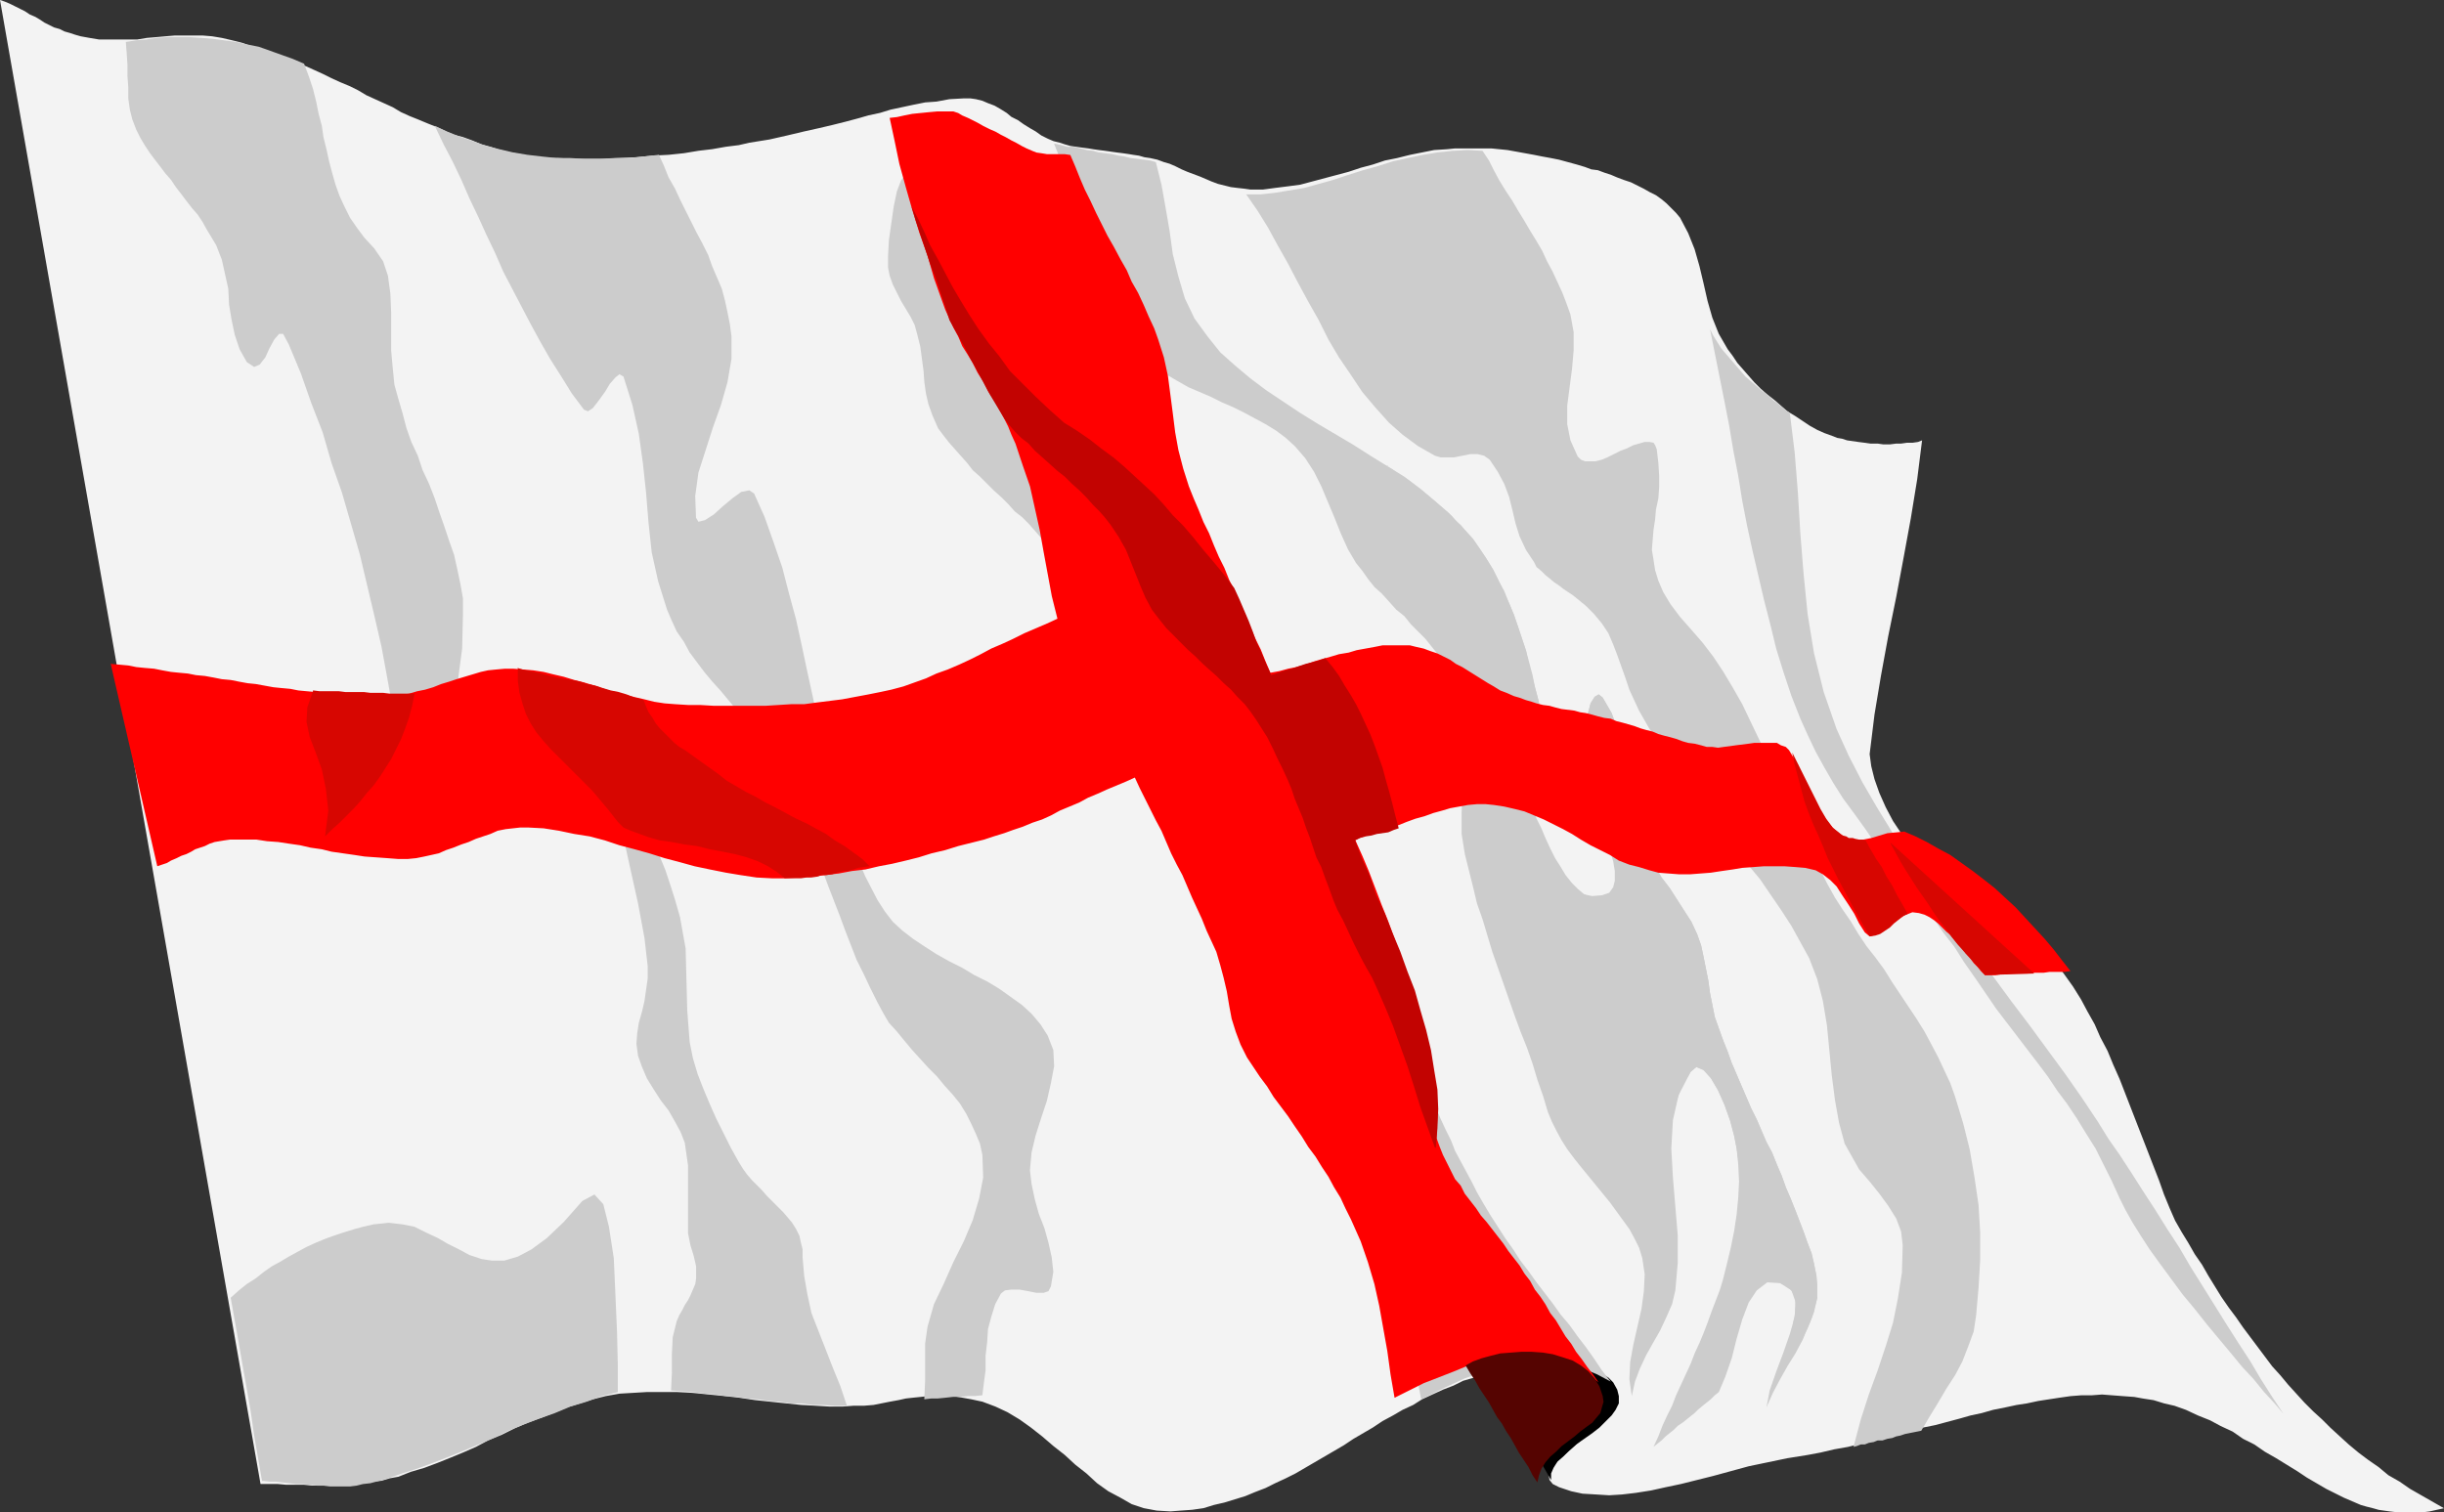 <?xml version="1.0" encoding="UTF-8" standalone="no"?>
<svg
   version="1.0"
   width="129.553mm"
   height="80.181mm"
   id="svg19"
   sodipodi:docname="England 2.wmf"
   xmlns:inkscape="http://www.inkscape.org/namespaces/inkscape"
   xmlns:sodipodi="http://sodipodi.sourceforge.net/DTD/sodipodi-0.dtd"
   xmlns="http://www.w3.org/2000/svg"
   xmlns:svg="http://www.w3.org/2000/svg">
  <rect width="100%" height="100%" fill="#333333" stroke="none"/>
  <sodipodi:namedview
     id="namedview19"
     pagecolor="#ffffff"
     bordercolor="#000000"
     borderopacity="0.25"
     inkscape:showpageshadow="2"
     inkscape:pageopacity="0.0"
     inkscape:pagecheckerboard="0"
     inkscape:deskcolor="#d1d1d1"
     inkscape:document-units="mm" />
  <defs
     id="defs1">
    <pattern
       id="WMFhbasepattern"
       patternUnits="userSpaceOnUse"
       width="6"
       height="6"
       x="0"
       y="0" />
  </defs>
  <path
     style="fill:#f3f3f3;fill-opacity:1;fill-rule:evenodd;stroke:none"
     d="m 435.835,244.7 1.293,2.263 1.293,2.101 1.293,2.263 1.454,2.101 1.293,2.263 1.293,2.101 1.293,2.101 1.454,2.101 1.454,1.94 1.454,2.101 1.454,1.939 1.454,1.94 1.454,1.94 1.454,1.939 1.616,1.778 1.616,1.94 1.616,1.778 1.616,1.778 1.778,1.778 1.778,1.616 1.616,1.616 1.939,1.778 1.778,1.616 1.939,1.616 1.939,1.455 2.101,1.455 1.939,1.616 2.262,1.293 2.101,1.455 2.262,1.293 2.262,1.293 2.262,1.293 -1.454,0.323 -1.454,0.323 -1.293,0.162 h -1.293 -1.293 -1.454 -1.131 l -1.454,-0.162 -1.131,-0.162 -1.131,-0.162 -1.131,-0.323 -1.293,-0.323 -1.131,-0.323 -1.131,-0.485 -1.131,-0.485 -1.131,-0.485 -1.616,-0.808 -1.939,-0.97 -1.939,-1.131 -1.939,-1.131 -1.939,-1.293 -2.101,-1.293 -2.101,-1.293 -2.262,-1.293 -2.101,-1.455 -2.262,-1.131 -2.101,-1.455 -2.424,-1.131 -2.101,-1.131 -2.424,-0.97 -2.424,-1.131 -2.262,-0.808 -2.101,-0.485 -2.101,-0.646 -2.101,-0.323 -1.778,-0.323 -2.262,-0.162 -2.101,-0.162 -2.101,-0.162 -2.101,0.162 h -2.101 l -2.101,0.162 -2.262,0.323 -2.101,0.323 -2.101,0.323 -2.262,0.485 -2.101,0.323 -2.262,0.485 -2.424,0.485 -2.262,0.646 -2.262,0.485 -2.262,0.646 -2.424,0.646 -2.424,0.646 -2.424,0.485 -2.424,0.646 -2.424,0.646 -2.586,0.808 -2.424,0.485 -2.586,0.646 -2.586,0.646 -2.747,0.485 -2.747,0.646 -2.586,0.485 -4.04,0.646 -3.878,0.808 -3.878,0.808 -3.555,0.97 -3.555,0.97 -3.232,0.808 -3.232,0.808 -3.07,0.646 -2.909,0.646 -3.07,0.485 -2.747,0.323 -2.586,0.162 -2.586,-0.162 -2.747,-0.162 -2.262,-0.485 -2.424,-0.808 -1.293,-0.646 -0.646,-0.808 -0.162,-0.97 0.485,-1.131 0.808,-1.131 1.131,-1.131 1.293,-1.131 1.454,-1.293 1.616,-1.455 1.616,-1.293 1.454,-1.455 1.454,-1.293 1.131,-1.455 0.646,-1.293 0.323,-1.293 -0.162,-1.293 -0.323,-1.131 -0.808,-0.97 -1.131,-0.646 -1.293,-0.808 -1.454,-0.485 -1.778,-0.323 -1.616,-0.323 -1.939,-0.323 -1.778,-0.162 h -1.939 -1.939 -1.778 l -1.778,0.162 -1.616,0.323 -1.454,0.323 -1.293,0.162 -2.101,0.646 -2.101,0.646 -2.262,0.646 -1.939,0.97 -2.101,0.808 -2.101,0.97 -2.101,0.97 -1.778,1.131 -2.101,0.97 -1.939,1.131 -2.101,1.131 -1.939,1.293 -1.939,1.131 -1.939,1.131 -1.939,1.293 -1.939,1.131 -1.939,1.131 -1.939,1.131 -1.939,1.131 -1.939,1.131 -1.939,0.97 -2.101,0.97 -1.939,0.97 -2.101,0.808 -1.939,0.808 -2.101,0.646 -2.101,0.646 -2.101,0.485 -2.101,0.646 -2.262,0.323 -2.262,0.162 -2.101,0.162 -2.747,-0.162 -2.586,-0.485 -2.424,-0.808 -2.262,-1.293 -2.424,-1.293 -2.262,-1.616 -2.101,-1.939 -2.262,-1.778 -2.101,-1.939 -2.262,-1.778 -2.262,-1.94 -2.262,-1.778 -2.262,-1.616 -2.424,-1.455 -2.424,-1.131 -2.586,-0.97 -2.262,-0.485 -1.778,-0.323 -1.939,-0.323 -1.616,-0.162 h -1.616 l -1.616,0.162 -1.454,0.162 -1.616,0.162 -1.454,0.162 -1.454,0.323 -1.778,0.323 -1.616,0.323 -1.616,0.323 -1.939,0.162 h -2.101 l -2.101,0.162 h -2.747 l -2.747,-0.162 -2.909,-0.162 -3.07,-0.323 -3.07,-0.323 -3.07,-0.323 -3.232,-0.485 -2.909,-0.323 -3.232,-0.323 -3.232,-0.323 -3.07,-0.162 h -2.909 -3.07 l -2.747,0.162 -2.747,0.162 -2.747,0.485 -2.586,0.646 -2.586,0.808 -2.586,0.808 -2.747,1.131 -2.424,0.97 -2.747,0.97 -2.586,1.131 -2.586,1.293 -2.747,1.131 -2.424,1.293 -2.586,1.131 -2.747,1.131 -2.424,0.97 -2.586,0.97 -2.747,0.808 -2.424,0.97 -1.778,0.323 -1.616,0.485 -1.616,0.162 -1.778,0.323 -1.616,0.162 -1.778,0.162 h -1.778 l -1.778,0.162 h -1.778 -1.778 l -1.616,-0.162 h -1.939 -1.616 l -1.778,-0.162 H 53.974 52.197 L 0,0 0.97,0.323 2.101,0.808 3.07,1.293 4.04,1.778 5.01,2.263 5.979,2.909 7.11,3.394 7.918,3.879 8.888,4.525 l 0.97,0.485 0.97,0.485 1.131,0.323 0.97,0.485 1.131,0.323 0.97,0.323 1.131,0.323 1.778,0.323 1.939,0.323 h 1.939 1.939 1.939 1.778 L 29.411,7.596 31.35,7.435 33.128,7.273 35.067,7.111 h 1.778 1.939 1.778 l 1.939,0.162 1.939,0.323 2.101,0.485 1.939,0.485 1.778,0.646 1.939,0.485 1.939,0.646 1.778,0.808 1.778,0.646 1.778,0.808 1.778,0.646 1.778,0.808 1.778,0.808 1.616,0.808 1.778,0.808 1.939,0.808 1.616,0.808 1.616,0.97 1.778,0.808 1.778,0.808 1.778,0.808 1.616,0.97 1.778,0.808 1.616,0.646 1.939,0.808 1.616,0.646 1.778,0.808 1.778,0.808 1.939,0.485 1.778,0.646 1.939,0.808 1.778,0.485 1.939,0.646 1.939,0.485 1.939,0.323 2.262,0.485 2.747,0.323 h 2.747 l 2.909,0.162 h 3.07 3.232 l 3.07,-0.162 3.394,-0.162 3.232,-0.323 3.232,-0.162 3.07,-0.323 2.909,-0.485 2.747,-0.323 2.747,-0.485 2.586,-0.323 2.101,-0.485 4.04,-0.646 3.555,-0.808 3.394,-0.808 2.909,-0.646 2.747,-0.646 2.586,-0.646 2.424,-0.646 2.262,-0.646 2.262,-0.485 2.101,-0.646 2.262,-0.485 2.262,-0.485 2.424,-0.485 2.262,-0.162 2.586,-0.485 2.909,-0.162 h 1.293 l 1.131,0.162 1.293,0.323 1.131,0.485 1.293,0.485 1.131,0.646 1.293,0.808 0.97,0.808 1.293,0.646 1.131,0.808 1.293,0.808 1.131,0.646 1.131,0.808 1.293,0.646 1.131,0.485 1.293,0.323 0.97,0.323 1.131,0.323 1.131,0.162 1.131,0.162 1.293,0.162 0.97,0.162 1.131,0.162 1.293,0.162 1.131,0.162 1.131,0.162 1.293,0.162 1.131,0.162 0.97,0.162 1.131,0.162 1.131,0.323 1.131,0.162 1.454,0.323 1.293,0.485 1.131,0.323 1.131,0.485 1.293,0.646 1.131,0.485 1.293,0.485 1.293,0.485 1.131,0.485 1.131,0.485 1.293,0.485 1.293,0.323 1.293,0.323 1.293,0.162 1.454,0.162 1.131,0.162 h 2.586 l 2.424,-0.323 2.586,-0.323 2.424,-0.323 2.424,-0.646 2.424,-0.646 2.424,-0.646 2.424,-0.646 2.424,-0.808 2.424,-0.646 2.424,-0.808 2.424,-0.485 2.586,-0.646 2.424,-0.485 2.424,-0.485 2.586,-0.162 1.616,-0.162 h 1.939 1.616 1.939 1.778 l 1.616,0.162 1.616,0.162 1.778,0.323 1.778,0.323 1.778,0.323 1.616,0.323 1.778,0.323 1.616,0.323 1.778,0.485 1.778,0.485 1.616,0.485 1.293,0.485 1.293,0.162 1.293,0.485 1.454,0.485 1.131,0.485 1.293,0.485 1.454,0.485 1.293,0.646 1.293,0.646 1.131,0.646 1.293,0.646 1.131,0.808 0.97,0.808 0.97,0.97 0.97,0.97 0.808,0.97 1.616,3.071 1.293,3.232 0.97,3.394 0.808,3.394 0.808,3.556 0.97,3.394 1.293,3.232 1.778,3.071 0.97,1.293 0.97,1.455 1.131,1.293 1.131,1.293 1.131,1.293 1.293,1.293 1.293,1.131 1.454,1.131 1.293,1.131 1.293,1.131 1.616,0.97 1.454,0.97 1.454,0.97 1.454,0.808 1.454,0.646 1.778,0.646 0.808,0.323 0.97,0.162 0.97,0.323 1.131,0.162 1.131,0.162 1.293,0.162 1.131,0.162 h 1.454 l 1.131,0.162 h 1.293 l 1.293,-0.162 h 0.97 l 1.131,-0.162 h 1.131 l 1.131,-0.162 0.808,-0.323 -0.97,7.758 -1.293,7.92 -1.454,7.92 -1.454,7.758 -1.616,7.92 -1.454,7.92 -1.293,7.758 -0.97,7.92 0.323,2.424 0.646,2.586 0.97,2.748 1.293,2.909 1.454,2.748 1.616,2.424 1.778,1.94 1.778,1.293 2.424,1.293 2.101,1.131 2.262,1.293 2.262,1.616 2.262,1.616 2.101,1.616 2.262,1.778 1.939,1.778 2.101,1.939 1.939,2.101 1.939,2.101 1.939,2.263 1.939,2.263 1.778,2.424 1.616,2.263 1.616,2.586 1.293,2.424 1.454,2.586 1.131,2.586 1.454,2.748 1.131,2.748 1.293,2.909 1.131,2.909 1.131,2.909 1.131,2.909 1.131,2.909 1.131,2.909 1.131,2.909 1.131,2.909 0.97,2.748 1.131,2.748 1.131,2.586 z"
     id="path1" />
  <path
     style="fill:#cccccc;fill-opacity:1;fill-rule:evenodd;stroke:none"
     d="m 211.211,28.769 1.454,0.323 1.131,0.323 h 1.293 l 1.293,0.323 1.293,0.323 1.293,0.162 1.131,0.323 1.293,0.162 1.293,0.162 1.454,0.323 1.131,0.162 1.293,0.323 1.293,0.162 1.293,0.162 1.293,0.162 1.131,0.323 1.131,4.525 0.808,4.525 0.808,4.687 0.646,4.687 1.131,4.525 1.293,4.364 1.939,4.041 2.586,3.556 2.586,3.232 2.909,2.586 3.07,2.586 3.232,2.424 3.394,2.263 3.394,2.263 3.394,2.101 3.555,2.101 3.555,2.101 3.555,2.263 3.394,2.101 3.394,2.101 3.232,2.424 3.07,2.586 3.07,2.748 2.747,2.909 1.616,1.778 1.454,2.101 1.293,1.94 1.293,2.101 1.131,2.263 0.97,2.263 1.131,2.263 0.97,2.424 0.808,2.263 0.808,2.424 0.808,2.424 0.485,2.424 0.646,2.424 0.646,2.424 0.646,2.424 0.485,2.424 0.162,2.101 -0.323,1.94 -0.646,2.101 -0.808,1.94 -0.808,2.101 -0.485,2.101 -0.162,1.94 0.323,1.939 0.646,1.616 0.646,1.778 0.646,1.94 0.97,1.939 0.808,1.94 0.97,2.101 0.97,1.94 1.131,1.778 0.97,1.616 1.293,1.616 1.131,1.131 1.131,0.97 1.293,0.808 h 1.293 1.454 l 1.293,-0.808 1.131,-0.97 0.808,-1.293 0.323,-1.455 0.162,-1.455 -0.323,-1.616 -0.485,-1.778 -0.646,-1.778 -0.808,-1.939 -0.808,-1.94 -0.97,-1.94 -1.131,-1.939 -0.808,-2.101 -0.808,-1.778 -0.808,-1.94 -0.323,-1.94 -0.323,-1.778 0.162,-1.778 0.162,-2.263 0.485,-2.424 0.646,-2.263 0.485,-1.778 0.808,-1.293 0.808,-0.485 0.808,0.646 1.778,3.071 1.293,3.556 0.97,3.717 0.646,3.717 0.646,3.879 0.646,3.879 0.808,3.717 1.131,3.556 1.131,2.424 1.454,2.263 1.293,2.263 1.616,2.101 1.454,2.263 1.454,2.263 1.454,2.263 1.131,2.424 0.808,2.263 0.485,2.263 0.485,2.424 0.485,2.424 0.323,2.424 0.485,2.424 0.485,2.424 0.808,2.263 0.808,2.263 0.97,2.424 0.808,2.263 0.97,2.263 0.97,2.263 0.97,2.263 0.97,2.263 1.131,2.263 0.97,2.263 0.97,2.263 1.131,2.101 0.97,2.424 0.97,2.263 0.808,2.263 0.97,2.263 0.97,2.424 0.808,2.101 0.808,2.101 0.808,2.263 0.808,2.101 0.485,2.101 0.485,2.424 0.162,2.101 v 2.263 l -0.646,2.909 -1.131,2.748 -1.131,2.748 -1.454,2.748 -1.616,2.586 -1.454,2.586 -1.454,2.748 -1.293,2.909 0.646,-3.394 1.293,-3.717 1.454,-3.879 1.293,-3.717 0.97,-3.394 0.162,-3.071 -0.808,-2.263 -2.262,-1.455 -2.586,-0.162 -2.101,1.616 -1.616,2.424 -1.293,3.394 -1.131,3.879 -0.97,3.879 -1.293,3.717 -1.293,3.071 -0.808,0.646 -0.808,0.808 -0.808,0.646 -0.808,0.646 -0.97,0.808 -0.646,0.646 -0.808,0.646 -0.808,0.646 -0.808,0.646 -0.97,0.646 -0.808,0.808 -0.808,0.646 -0.808,0.646 -0.808,0.808 -0.808,0.646 -0.808,0.646 0.97,-2.101 0.808,-2.101 0.97,-2.101 0.97,-1.94 0.808,-2.101 0.97,-2.101 0.97,-2.101 0.97,-2.101 0.808,-2.101 0.97,-2.101 0.808,-1.94 0.808,-2.101 0.808,-2.263 0.808,-2.101 0.808,-2.101 0.646,-2.101 0.808,-3.232 0.808,-3.394 0.646,-3.232 0.485,-3.232 0.323,-3.394 0.162,-3.232 -0.162,-3.394 -0.323,-3.232 -0.485,-2.586 -0.808,-3.071 -1.131,-3.071 -1.293,-2.909 -1.454,-2.586 -1.454,-1.616 -1.454,-0.485 -1.131,0.97 -2.424,4.687 -1.131,5.01 -0.323,5.657 0.323,5.818 0.485,5.818 0.485,5.818 v 5.495 l -0.485,5.495 -0.646,2.748 -1.131,2.586 -1.293,2.748 -1.293,2.263 -1.454,2.586 -1.293,2.748 -0.97,2.586 -0.646,2.909 -0.485,-3.394 0.162,-3.394 0.646,-3.556 0.808,-3.556 0.808,-3.556 0.485,-3.556 0.162,-3.394 -0.485,-3.232 -0.646,-2.101 -0.97,-1.939 -0.97,-1.778 -1.293,-1.778 -1.293,-1.778 -1.293,-1.778 -1.454,-1.778 -1.454,-1.778 -1.454,-1.778 -1.454,-1.778 -1.293,-1.616 -1.454,-1.94 -1.131,-1.778 -0.97,-1.778 -0.97,-1.94 -0.808,-1.94 -0.97,-3.232 -1.131,-3.232 -0.97,-3.232 -1.131,-3.232 -1.293,-3.232 -1.131,-3.071 -1.131,-3.232 -1.131,-3.232 -1.131,-3.232 -1.131,-3.232 -0.97,-3.232 -0.97,-3.232 -1.131,-3.232 -0.808,-3.394 -0.808,-3.232 -0.808,-3.232 -0.646,-4.041 v -4.202 l 0.162,-4.364 0.485,-4.202 v -4.041 -4.202 l -0.485,-3.879 -0.97,-3.879 -0.808,-1.94 -0.808,-1.778 -1.131,-1.616 -1.131,-1.778 -1.293,-1.616 -1.293,-1.616 -1.454,-1.455 -1.454,-1.455 -1.293,-1.616 -1.616,-1.293 -1.454,-1.616 -1.454,-1.616 -1.454,-1.293 -1.293,-1.616 -1.131,-1.616 -1.293,-1.616 -1.616,-2.748 -1.454,-3.232 -1.293,-3.232 -1.293,-3.071 -1.293,-3.071 -1.454,-2.909 -1.778,-2.748 -2.101,-2.424 -1.778,-1.616 -1.939,-1.455 -2.101,-1.293 -2.101,-1.131 -2.101,-1.131 -2.262,-1.131 -2.262,-0.97 -2.262,-1.131 -2.262,-0.97 -2.262,-0.97 -2.262,-1.293 -1.939,-1.131 -1.939,-1.293 -1.939,-1.455 -1.778,-1.616 -1.616,-1.778 -1.616,-2.101 -1.293,-2.424 -1.293,-2.263 -1.131,-2.263 -1.131,-2.586 -0.97,-2.424 -0.808,-2.586 -0.808,-2.586 -0.808,-2.748 -0.646,-2.586 -0.808,-2.586 -0.646,-2.586 -0.808,-2.748 -0.808,-2.586 -0.808,-2.586 -0.97,-2.424 v 0 z"
     id="path2" />
  <path
     style="fill:#000000;fill-opacity:1;fill-rule:evenodd;stroke:none"
     d="m 310.756,296.581 -12.443,-21.496 1.293,-0.485 1.616,-0.323 1.616,-0.485 1.616,-0.323 1.778,-0.162 1.616,-0.162 1.939,-0.162 h 1.778 l 1.778,0.162 1.778,0.162 1.454,0.323 1.616,0.323 1.454,0.646 1.293,0.646 1.293,0.808 0.97,0.97 0.808,1.455 0.323,1.293 v 1.455 l -0.646,1.293 -0.808,1.131 -1.131,1.131 -1.293,1.293 -1.454,1.131 -1.616,1.131 -1.616,1.131 -1.454,1.293 -1.131,1.131 -1.131,0.97 -0.808,1.293 -0.485,1.131 v 1.455 0 z"
     id="path3" />
  <path
     style="fill:#cccccc;fill-opacity:1;fill-rule:evenodd;stroke:none"
     d="m 25.21,8.404 0.162,2.101 0.162,2.424 v 2.263 l 0.162,2.263 v 2.263 l 0.323,2.263 0.485,1.939 0.808,2.101 0.808,1.616 0.97,1.616 0.97,1.455 0.97,1.293 1.131,1.455 0.97,1.293 1.131,1.293 0.97,1.455 1.131,1.455 0.97,1.293 1.131,1.455 1.131,1.293 0.97,1.455 0.808,1.455 0.97,1.616 0.97,1.616 1.131,2.909 0.646,2.909 0.646,2.909 0.162,3.232 0.485,2.909 0.646,3.071 0.97,2.909 1.454,2.586 1.454,0.97 1.131,-0.485 1.131,-1.455 0.808,-1.778 0.97,-1.778 0.97,-1.131 h 0.808 l 1.131,2.101 2.424,5.818 2.101,5.98 2.262,5.818 1.778,6.142 2.101,5.98 1.778,6.142 1.778,6.142 1.454,6.142 1.454,6.142 1.454,6.303 1.131,6.142 1.131,6.303 1.131,6.303 0.808,6.303 0.646,6.303 0.646,6.465 0.808,3.071 1.454,-1.455 1.939,-5.01 1.939,-7.435 1.778,-8.889 1.616,-9.213 1.131,-8.566 0.162,-6.95 v -3.071 l -0.485,-2.748 -0.646,-3.071 -0.646,-2.909 -0.97,-2.748 -0.97,-2.909 -0.97,-2.748 -0.97,-2.909 -1.131,-2.909 -1.293,-2.748 -0.97,-2.909 -1.293,-2.748 -0.97,-2.748 -0.808,-3.071 -0.808,-2.748 -0.808,-2.909 -0.323,-3.232 -0.323,-3.556 v -3.717 -3.879 l -0.162,-3.879 -0.485,-3.556 -0.97,-2.909 -1.778,-2.586 -1.939,-2.101 -1.454,-1.939 -1.454,-2.101 -1.131,-2.263 -0.97,-2.101 -0.808,-2.263 -0.646,-2.263 -0.646,-2.424 -0.485,-2.263 -0.646,-2.586 -0.323,-2.263 -0.646,-2.424 -0.485,-2.424 L 62.701,17.779 61.893,15.354 60.923,12.768 58.661,11.799 56.398,10.99 54.136,10.182 51.874,9.374 49.45,8.889 47.349,8.404 44.925,8.081 42.501,7.758 40.4,7.596 37.976,7.435 H 35.714 33.451 l -2.101,0.162 -2.101,0.323 -1.939,0.162 z"
     id="path4" />
  <path
     style="fill:#cccccc;fill-opacity:1;fill-rule:evenodd;stroke:none"
     d="m 134.451,278.479 0.162,-3.394 v -3.717 l 0.162,-3.394 0.808,-3.232 0.485,-1.131 0.646,-1.131 0.485,-0.97 0.646,-0.97 0.485,-0.97 0.485,-1.131 0.485,-1.131 0.162,-1.131 v -2.424 l -0.485,-2.101 -0.646,-2.101 -0.485,-2.424 v -4.525 -4.525 -4.526 l -0.646,-4.525 -0.808,-2.101 -1.131,-2.101 -1.293,-2.263 -1.616,-2.101 -1.454,-2.263 -1.293,-2.101 -0.97,-2.263 -0.808,-2.263 -0.323,-2.424 0.162,-2.101 0.323,-2.101 0.646,-2.263 0.485,-2.101 0.323,-2.263 0.323,-2.263 v -2.424 l -0.646,-5.657 -1.293,-6.95 -1.616,-7.273 -1.454,-6.627 -1.131,-5.818 -0.485,-3.717 0.485,-1.131 1.778,2.263 2.262,3.879 1.778,3.232 1.454,2.909 1.293,2.909 1.131,2.748 0.97,2.909 0.97,3.071 0.97,3.394 1.131,6.303 0.162,6.303 0.162,6.142 0.485,6.303 0.646,3.232 0.97,3.232 1.131,2.909 1.293,3.071 1.293,2.909 1.454,2.909 1.454,2.909 1.616,2.909 0.808,1.293 0.808,1.131 0.97,1.131 0.97,0.97 0.97,0.97 1.131,1.293 0.97,0.97 1.131,1.131 1.131,1.131 0.97,1.131 0.808,0.97 0.808,1.293 0.646,1.293 0.323,1.455 0.323,1.293 v 1.616 l 0.323,3.717 0.646,3.717 0.808,3.717 1.454,3.717 1.454,3.717 1.454,3.717 1.454,3.556 1.293,3.879 h -2.424 l -2.262,-0.162 h -2.101 l -2.262,-0.323 h -2.262 l -2.101,-0.323 -2.262,-0.162 -2.101,-0.323 -2.262,-0.162 -2.101,-0.323 -2.101,-0.162 -2.262,-0.323 -2.101,-0.162 -2.262,-0.323 -2.101,-0.162 -2.262,-0.162 v 0 z"
     id="path5" />
  <path
     style="fill:#cccccc;fill-opacity:1;fill-rule:evenodd;stroke:none"
     d="m 52.52,296.743 1.454,0.162 h 1.293 l 1.293,0.162 1.454,0.162 1.293,0.162 h 1.454 l 1.293,0.162 1.454,0.162 h 1.293 l 1.293,0.162 h 1.454 1.293 1.293 l 1.293,-0.162 1.293,-0.323 1.454,-0.162 3.07,-0.808 3.232,-1.131 3.07,-0.97 3.07,-1.131 2.909,-1.131 3.232,-1.293 3.07,-1.293 3.07,-1.293 2.909,-1.455 3.232,-1.293 2.909,-1.131 3.232,-1.131 3.07,-1.293 3.232,-0.97 3.07,-1.131 3.232,-0.808 v -5.334 l -0.162,-6.788 -0.323,-7.435 -0.323,-7.273 -0.97,-6.303 -1.131,-4.525 -1.778,-1.94 -2.424,1.293 -3.717,4.202 -3.394,3.232 -3.07,2.263 -2.747,1.455 -2.747,0.808 h -2.424 l -2.101,-0.323 -2.424,-0.808 -2.101,-1.131 -2.262,-1.131 -1.939,-1.131 -2.424,-1.131 -2.262,-1.131 -2.424,-0.485 -2.747,-0.323 -3.07,0.323 -2.101,0.485 -1.778,0.485 -2.101,0.646 -1.939,0.646 -1.778,0.646 -1.939,0.808 -1.778,0.808 -1.778,0.97 -1.778,0.97 -1.616,0.97 -1.778,0.97 -1.616,1.131 -1.616,1.293 -1.778,1.131 -1.616,1.293 -1.616,1.455 0.808,4.525 0.808,4.526 0.808,4.687 0.808,4.525 0.808,4.687 0.646,4.525 0.808,4.687 0.808,4.687 v 0 z"
     id="path6" />
  <path
     style="fill:#cccccc;fill-opacity:1;fill-rule:evenodd;stroke:none"
     d="m 87.102,25.213 1.778,3.717 1.778,3.394 1.778,3.717 1.616,3.717 1.778,3.717 1.616,3.556 1.778,3.717 1.616,3.717 1.778,3.394 1.939,3.717 1.778,3.394 1.939,3.556 1.939,3.394 2.262,3.556 2.101,3.394 2.424,3.232 0.808,0.323 0.97,-0.646 1.131,-1.455 1.293,-1.778 0.97,-1.616 1.131,-1.293 0.808,-0.646 0.808,0.485 1.778,5.657 1.293,5.818 0.808,5.818 0.646,5.98 0.485,5.98 0.646,5.98 1.293,5.818 1.778,5.657 0.97,2.263 0.97,2.101 1.454,2.101 1.131,2.101 1.454,1.94 1.454,1.939 1.616,1.94 1.616,1.778 1.616,1.94 1.616,1.939 1.616,1.778 1.454,2.101 1.616,1.939 1.454,2.101 1.293,1.94 1.131,2.263 1.454,2.748 1.293,2.748 1.454,2.909 1.131,3.071 1.131,2.909 1.131,2.909 1.131,2.909 1.131,3.071 1.131,2.909 1.131,2.909 1.131,3.071 1.131,2.909 1.131,2.909 1.454,2.909 1.293,2.748 1.454,2.909 1.131,2.101 1.131,1.939 1.616,1.778 1.454,1.778 1.616,1.939 1.616,1.778 1.616,1.778 1.778,1.778 1.454,1.778 1.616,1.778 1.454,1.778 1.293,2.101 0.97,1.94 0.97,2.101 0.808,1.94 0.485,2.263 0.162,4.525 -0.808,4.202 -1.293,4.364 -1.778,4.202 -2.101,4.202 -1.939,4.364 -1.939,4.041 -1.293,4.525 -0.485,3.394 v 3.717 3.717 l -0.162,3.717 1.454,-0.162 h 1.293 l 1.616,-0.162 1.454,-0.162 h 1.454 l 1.454,-0.162 h 1.454 l 1.454,-0.162 0.323,-2.586 0.323,-2.424 v -2.909 l 0.323,-2.748 0.162,-2.586 0.646,-2.424 0.808,-2.586 1.131,-2.101 0.808,-0.646 1.293,-0.162 h 1.616 l 1.778,0.323 1.616,0.323 h 1.454 l 0.97,-0.323 0.485,-0.97 0.485,-2.909 -0.323,-2.909 -0.646,-2.909 -0.808,-2.909 -1.131,-2.909 -0.808,-2.909 -0.646,-3.071 -0.323,-2.748 0.323,-3.556 0.808,-3.394 1.131,-3.556 1.131,-3.394 0.808,-3.556 0.646,-3.394 -0.162,-3.232 -1.131,-2.909 -1.454,-2.263 -1.778,-2.101 -1.939,-1.778 -2.262,-1.616 -2.262,-1.616 -2.424,-1.455 -2.586,-1.293 -2.424,-1.455 -2.586,-1.293 -2.586,-1.455 -2.262,-1.455 -2.424,-1.616 -2.101,-1.616 -1.939,-1.778 -1.616,-2.101 -1.454,-2.263 -2.424,-4.687 -2.101,-4.849 -1.778,-5.01 -1.616,-5.172 -1.454,-5.01 -1.131,-5.334 -1.293,-5.172 -1.131,-5.334 -1.131,-5.172 -1.131,-5.334 -1.131,-5.172 -1.454,-5.334 -1.293,-5.01 -1.778,-5.172 -1.778,-5.01 -2.101,-4.687 -0.97,-0.646 -1.616,0.323 -1.778,1.293 -1.939,1.616 -1.778,1.616 -1.778,1.131 -1.293,0.323 -0.485,-0.808 -0.162,-4.364 0.646,-4.687 1.454,-4.525 1.454,-4.525 1.616,-4.525 1.293,-4.525 0.808,-4.687 v -4.525 l -0.323,-2.424 -0.485,-2.424 -0.485,-2.263 -0.646,-2.424 -0.97,-2.263 -0.97,-2.263 -0.808,-2.263 -1.131,-2.263 -1.131,-2.101 -1.131,-2.263 -1.131,-2.263 -1.131,-2.263 -0.97,-2.101 -1.293,-2.263 -0.97,-2.424 -0.97,-2.101 -2.909,0.323 -3.07,0.323 h -2.909 l -2.909,0.162 h -3.07 l -2.909,-0.162 h -2.747 l -3.07,-0.323 -2.747,-0.323 -2.909,-0.485 -2.747,-0.646 -2.586,-0.646 -2.747,-0.97 -2.747,-0.97 -2.424,-0.97 z"
     id="path7" />
  <path
     style="fill:#cccccc;fill-opacity:1;fill-rule:evenodd;stroke:none"
     d="m 181.477,36.042 -0.323,-0.808 -0.646,0.97 -0.808,2.101 -0.646,3.071 -0.485,3.394 -0.485,3.394 -0.162,3.071 v 2.424 l 0.323,1.616 0.646,1.778 0.808,1.616 0.808,1.616 0.97,1.616 0.97,1.616 0.808,1.616 0.485,1.778 0.646,2.586 0.323,2.424 0.323,2.424 0.162,2.263 0.323,2.263 0.485,2.101 0.808,2.263 1.131,2.586 0.97,1.293 1.131,1.455 1.131,1.293 1.293,1.455 1.293,1.455 1.131,1.455 1.454,1.293 1.454,1.455 1.293,1.293 1.616,1.455 1.293,1.293 1.293,1.455 1.454,1.131 1.293,1.293 1.293,1.455 1.131,1.293 1.616,2.101 1.616,2.101 1.454,2.263 1.454,2.263 1.293,2.424 1.454,2.263 1.293,2.424 1.454,2.424 0.97,1.293 0.808,1.616 1.131,1.455 0.808,1.616 0.97,1.455 0.97,1.616 0.808,1.293 0.97,1.616 0.97,1.616 0.97,1.616 0.97,1.293 0.97,1.616 0.97,1.455 0.97,1.455 0.97,1.616 0.97,1.455 1.293,1.293 1.454,1.293 1.616,1.293 1.454,1.131 1.616,1.293 1.293,1.455 0.808,1.455 0.808,1.778 0.646,4.849 v 4.849 l -0.323,4.849 -0.485,4.849 -0.323,4.849 v 4.849 l 0.485,4.849 1.454,4.687 1.131,2.586 1.454,2.424 1.293,2.424 1.778,2.263 1.778,2.263 1.939,2.101 1.939,2.101 2.101,2.101 1.939,2.263 2.101,1.94 1.939,2.263 1.778,2.263 1.939,2.263 1.616,2.101 1.454,2.586 1.293,2.424 2.262,5.334 1.778,5.495 1.293,5.495 1.131,5.495 0.808,5.495 0.808,5.657 0.97,5.657 1.131,5.818 2.262,-1.131 2.262,-1.131 2.101,-0.97 2.101,-0.97 2.262,-0.808 2.262,-0.97 2.262,-0.646 2.424,-0.646 2.262,-0.323 2.424,-0.162 h 2.424 l 2.424,0.162 2.586,0.646 2.424,0.808 2.747,1.131 2.747,1.455 -1.778,-2.263 -1.616,-2.424 -1.616,-2.263 -1.616,-2.101 -1.616,-2.263 -1.778,-2.101 -1.616,-2.263 -1.616,-2.101 -1.616,-2.101 -1.616,-2.263 -1.616,-2.101 -1.454,-2.263 -1.616,-2.263 -1.454,-2.263 -1.454,-2.263 -1.454,-2.424 -1.293,-2.263 -0.97,-1.94 -1.131,-2.101 -1.131,-2.101 -1.131,-2.101 -0.808,-2.101 -1.131,-2.263 -0.97,-2.101 -0.97,-2.263 -0.97,-2.101 -0.97,-2.263 -0.97,-2.101 -0.808,-2.101 -0.808,-2.263 -0.97,-2.101 -0.97,-2.263 -1.454,-3.071 -1.454,-3.071 -1.616,-2.909 -1.778,-2.748 -1.616,-2.748 -1.616,-2.586 -1.616,-2.586 -1.778,-2.586 -1.293,-2.748 -1.454,-2.586 -1.131,-2.909 -0.97,-2.909 -0.97,-2.909 -0.646,-3.232 -0.162,-3.394 v -3.556 l -0.323,-3.394 -0.808,-3.232 -1.454,-3.394 -1.939,-3.232 -2.262,-3.232 -2.424,-3.232 -2.747,-3.071 -3.07,-3.071 -2.909,-3.071 -3.07,-3.232 -2.909,-2.909 -2.747,-2.909 -2.424,-3.071 -2.101,-2.748 -1.778,-2.909 -1.293,-2.909 -1.131,-3.071 -1.293,-2.909 -1.616,-2.909 -1.939,-2.748 -1.939,-2.748 -1.939,-2.424 -2.262,-2.748 -2.262,-2.424 -2.424,-2.424 -2.262,-2.586 -2.262,-2.424 -2.424,-2.424 -2.101,-2.586 -2.101,-2.586 -2.101,-2.586 -1.939,-2.748 -1.131,-1.778 -0.97,-1.939 -1.131,-1.778 -1.131,-1.939 -0.97,-2.101 -1.131,-2.101 -0.97,-2.101 -0.808,-2.263 -0.97,-2.101 -0.808,-2.101 -0.808,-2.101 -0.646,-2.101 -0.808,-1.939 -0.485,-2.101 -0.485,-1.778 -0.485,-1.939 v 0 z"
     id="path8" />
  <path
     style="fill:#cccccc;fill-opacity:1;fill-rule:evenodd;stroke:none"
     d="m 277.79,93.257 1.131,0.808 1.131,0.808 0.97,0.646 1.131,0.646 0.97,0.808 0.97,0.808 1.131,0.808 0.97,0.808 0.97,0.808 0.97,0.808 0.97,0.808 0.97,0.808 0.808,0.808 0.808,0.97 0.97,0.808 0.808,0.97 1.616,1.778 1.454,2.101 1.293,1.94 1.293,2.101 1.131,2.263 1.131,2.101 0.97,2.424 0.97,2.263 0.808,2.424 0.808,2.424 0.808,2.424 0.646,2.424 0.646,2.424 0.485,2.424 0.646,2.424 0.485,2.424 0.162,1.94 -0.323,2.101 -0.646,1.94 -0.808,2.101 -1.778,-4.041 -1.616,-3.879 -1.616,-3.879 -1.454,-3.879 -1.293,-3.717 -1.454,-3.717 -1.293,-3.556 -1.454,-3.556 -1.616,-3.556 -1.616,-3.394 -1.778,-3.232 -1.939,-3.556 -2.101,-3.394 -2.424,-3.394 -2.586,-3.232 -3.07,-3.394 v 0 z"
     id="path9" />
  <path
     style="fill:#cccccc;fill-opacity:1;fill-rule:evenodd;stroke:none"
     d="m 316.574,179.08 2.424,0.485 1.939,-0.162 1.454,-0.485 0.808,-1.131 0.323,-1.293 v -1.94 l -0.323,-1.939 -0.646,-2.263 -0.808,-2.424 -0.808,-2.586 -0.97,-2.424 -0.97,-2.748 -0.808,-2.263 -0.808,-2.424 -0.323,-2.263 -0.323,-1.778 0.162,-1.778 0.162,-2.263 0.485,-2.263 0.646,-2.263 0.485,-1.939 0.808,-1.293 0.808,-0.485 0.808,0.646 1.778,3.071 1.293,3.556 0.97,3.717 0.646,3.717 0.646,3.879 0.646,3.879 0.808,3.717 1.131,3.556 1.131,2.424 1.454,2.263 1.293,2.263 1.616,2.101 1.454,2.263 1.454,2.263 1.454,2.263 1.131,2.424 0.808,2.263 0.485,2.263 0.485,2.424 0.485,2.424 0.323,2.424 0.485,2.424 0.485,2.424 0.808,2.263 0.808,2.263 0.97,2.424 0.808,2.263 0.97,2.263 0.97,2.263 0.97,2.263 0.97,2.263 1.131,2.263 0.97,2.263 0.97,2.263 1.131,2.101 0.97,2.424 0.97,2.263 0.808,2.263 0.97,2.263 0.97,2.424 0.808,2.101 0.808,2.101 0.808,2.263 0.808,2.101 0.485,2.101 0.485,2.424 0.162,2.101 v 2.263 l -0.323,1.293 -0.323,1.131 -0.323,1.293 -0.485,1.293 -0.485,1.131 -0.646,1.293 -0.485,1.131 -0.646,1.131 -1.131,-4.687 0.323,-1.455 0.162,-1.293 v -1.131 l -0.162,-1.131 -0.323,-0.97 -0.646,-0.808 -0.808,-0.646 -1.131,-0.485 -8.08,-14.708 0.162,-3.232 v -2.909 l -0.323,-3.071 -0.485,-3.071 -0.485,-2.424 -0.808,-3.071 -1.131,-3.232 -1.293,-2.909 -1.454,-2.424 -1.454,-1.616 -1.454,-0.646 -1.131,0.97 -0.485,0.808 -0.646,0.97 -0.323,0.646 -0.485,0.97 -0.323,0.808 -0.323,0.97 -0.323,0.97 -0.162,0.97 -1.454,-2.586 -1.616,-2.586 -1.293,-2.586 -1.293,-2.424 -1.293,-2.586 -1.293,-2.586 -1.293,-2.586 -1.131,-2.586 -1.293,-2.748 -0.97,-2.586 -1.131,-2.748 -0.97,-2.748 -0.97,-2.748 -1.131,-2.909 -0.97,-2.909 z"
     id="path10" />
  <path
     style="fill:#cccccc;fill-opacity:1;fill-rule:evenodd;stroke:none"
     d="m 249.672,38.952 h 2.909 l 2.909,-0.323 2.909,-0.485 2.909,-0.485 2.909,-0.808 2.909,-0.808 2.909,-0.97 3.07,-0.97 2.909,-0.808 3.07,-0.97 2.909,-0.646 3.07,-0.646 2.909,-0.485 3.07,-0.323 3.07,-0.162 2.909,0.162 1.293,1.939 0.97,1.939 1.131,2.101 1.293,2.101 1.293,1.939 1.131,1.939 1.293,2.101 1.131,1.939 1.293,2.101 1.131,1.939 0.97,2.101 1.131,2.101 0.97,2.101 0.97,2.101 0.808,2.101 0.808,2.263 0.646,3.556 v 3.556 l -0.323,3.717 -0.485,3.717 -0.485,3.717 v 3.717 l 0.646,3.232 1.454,3.232 0.646,0.646 0.808,0.323 h 0.97 1.131 l 1.293,-0.323 1.131,-0.485 1.293,-0.646 1.293,-0.646 1.293,-0.485 1.293,-0.646 1.131,-0.323 1.131,-0.323 h 0.97 l 0.808,0.162 0.323,0.485 0.323,0.808 0.323,2.748 0.162,2.586 v 2.263 l -0.162,2.263 -0.485,2.263 -0.162,1.94 -0.323,2.101 -0.162,1.939 -0.162,2.101 0.323,1.94 0.323,2.101 0.646,2.101 0.97,2.263 1.454,2.424 1.939,2.586 2.424,2.748 2.101,2.424 2.101,2.748 1.939,2.909 1.939,3.232 1.939,3.394 1.778,3.717 1.778,3.717 1.778,3.717 1.778,3.717 1.616,3.717 1.778,3.879 1.616,3.556 1.778,3.556 1.454,3.071 1.616,3.232 1.616,2.909 1.454,2.263 1.778,2.586 1.454,2.424 1.616,2.424 1.778,2.263 1.778,2.424 1.616,2.586 1.616,2.424 1.616,2.424 1.616,2.424 1.616,2.586 1.293,2.424 1.454,2.748 1.131,2.424 1.293,2.748 0.97,2.748 1.616,5.334 1.293,5.172 0.97,5.657 0.808,5.495 0.323,5.495 v 5.657 l -0.323,5.495 -0.485,5.495 -0.485,3.232 -1.131,3.071 -1.131,2.909 -1.454,2.748 -1.778,2.748 -1.616,2.748 -1.778,2.909 -1.616,2.748 -0.808,0.162 -0.808,0.162 -0.808,0.162 -0.808,0.162 -0.97,0.323 -0.808,0.162 -0.808,0.323 -0.97,0.162 -0.97,0.323 h -0.97 l -0.808,0.323 -0.97,0.162 -0.808,0.323 h -0.808 l -0.808,0.323 -0.646,0.162 1.454,-5.495 1.616,-5.01 1.778,-4.849 1.616,-4.849 1.454,-4.687 0.97,-4.849 0.808,-5.172 0.162,-5.495 -0.323,-2.748 -0.97,-2.586 -1.616,-2.586 -1.778,-2.424 -1.939,-2.424 -2.101,-2.424 -1.454,-2.586 -1.454,-2.586 -1.131,-4.202 -0.808,-4.526 -0.646,-5.01 -0.485,-5.01 -0.485,-5.01 -0.808,-4.849 -1.131,-4.364 -1.616,-4.202 -1.778,-3.232 -1.778,-3.232 -2.101,-3.232 -2.101,-3.071 -2.101,-3.071 -2.424,-2.909 -2.262,-3.071 -2.262,-3.071 -2.262,-2.909 -2.262,-3.071 -2.262,-3.071 -2.262,-2.909 -2.262,-3.232 -2.101,-3.071 -1.939,-3.071 -1.939,-3.394 -0.97,-2.101 -0.97,-2.101 -0.808,-2.424 -0.808,-2.263 -0.808,-2.263 -0.808,-2.101 -0.97,-2.263 -1.293,-1.94 -0.808,-0.97 -0.808,-0.97 -0.808,-0.808 -0.808,-0.808 -0.808,-0.646 -0.97,-0.808 -0.808,-0.646 -0.97,-0.646 -0.97,-0.646 -0.808,-0.646 -0.97,-0.646 -0.97,-0.808 -0.808,-0.646 -0.808,-0.808 -0.97,-0.808 -0.485,-0.97 -1.616,-2.424 -1.293,-2.748 -0.808,-2.586 -0.646,-2.748 -0.646,-2.586 -0.97,-2.586 -1.293,-2.424 -1.616,-2.424 -1.131,-0.808 -1.293,-0.323 h -1.454 l -1.616,0.323 -1.616,0.323 h -1.293 -1.454 l -1.131,-0.323 -3.394,-1.939 -3.07,-2.263 -2.747,-2.424 -2.747,-3.071 -2.586,-3.071 -2.262,-3.394 -2.424,-3.556 -2.101,-3.556 -1.939,-3.879 -2.101,-3.717 -2.101,-3.879 -1.939,-3.717 -2.101,-3.717 -1.939,-3.556 -2.101,-3.394 z"
     id="path11" />
  <path
     style="fill:#cccccc;fill-opacity:1;fill-rule:evenodd;stroke:none"
     d="m 342.592,65.943 0.97,4.849 0.97,4.849 0.97,4.849 0.97,5.01 0.808,4.849 0.97,5.01 0.808,5.01 0.97,5.01 1.131,5.172 1.131,4.849 1.131,4.849 1.293,5.01 1.131,4.687 1.454,4.687 1.616,4.849 1.778,4.526 1.454,3.232 1.616,3.394 1.778,3.232 1.778,3.071 1.939,3.071 2.262,3.071 2.101,2.909 2.101,3.071 2.424,2.909 2.101,2.909 2.262,2.909 2.424,3.071 2.262,2.909 2.101,3.071 2.262,2.909 1.939,3.071 2.262,3.232 2.101,3.071 2.101,3.071 2.101,2.748 2.101,2.748 2.101,2.748 2.101,2.748 1.939,2.586 1.939,2.909 1.939,2.586 1.939,2.909 1.778,2.909 1.939,3.071 1.616,3.232 1.616,3.232 1.616,3.556 1.131,2.263 1.454,2.586 1.616,2.586 1.778,2.748 2.101,2.909 2.262,3.071 2.262,3.071 2.424,2.909 2.424,3.071 2.424,2.909 2.424,2.909 2.262,2.748 2.262,2.424 2.101,2.586 2.101,2.263 1.778,2.101 -2.262,-3.394 -2.262,-3.556 -2.101,-3.556 -2.424,-3.717 -2.262,-3.556 -2.424,-3.879 -2.424,-3.879 -2.424,-3.879 -2.262,-3.879 -2.424,-3.717 -2.424,-3.879 -2.424,-3.717 -2.262,-3.556 -2.424,-3.717 -2.262,-3.232 -2.101,-3.394 -3.232,-4.849 -3.394,-4.849 -3.555,-4.849 -3.555,-4.849 -3.555,-4.687 -3.555,-4.849 -3.555,-4.687 -3.555,-4.687 -3.394,-4.849 -3.394,-4.849 -3.394,-5.01 -3.07,-5.01 -3.07,-5.01 -2.909,-5.01 -2.747,-5.334 -2.424,-5.334 -2.586,-7.435 -1.939,-7.758 -1.293,-7.92 -0.808,-8.081 -0.646,-8.081 -0.485,-8.081 -0.646,-8.081 -0.97,-7.92 -1.131,-0.808 -1.131,-0.97 -1.131,-0.808 -0.97,-0.97 -1.131,-0.808 -1.131,-0.97 -1.131,-0.97 -1.131,-0.97 -0.97,-1.131 -0.97,-1.131 -0.97,-1.131 -0.97,-1.131 -0.97,-1.131 -0.808,-1.293 -0.808,-1.293 z"
     id="path12" />
  <path
     style="fill:#ff0000;fill-opacity:1;fill-rule:evenodd;stroke:none"
     d="m 22.139,132.855 9.373,40.729 0.97,-0.323 0.97,-0.323 0.808,-0.485 1.131,-0.485 0.97,-0.485 0.97,-0.323 0.97,-0.485 0.808,-0.485 0.97,-0.323 0.97,-0.323 0.97,-0.485 0.97,-0.323 0.97,-0.162 0.97,-0.162 1.131,-0.162 h 0.97 2.101 2.262 l 2.101,0.323 2.262,0.162 2.101,0.323 2.262,0.323 2.101,0.485 2.262,0.323 1.939,0.485 2.262,0.323 2.262,0.323 2.101,0.323 2.262,0.162 2.262,0.162 2.101,0.162 h 2.101 l 1.616,-0.162 1.616,-0.323 1.454,-0.323 1.454,-0.323 1.454,-0.646 1.454,-0.485 1.616,-0.646 1.454,-0.485 1.454,-0.646 1.454,-0.485 1.454,-0.485 1.454,-0.646 1.616,-0.323 1.454,-0.162 1.454,-0.162 h 1.616 l 3.07,0.162 3.07,0.485 3.07,0.646 3.07,0.485 3.07,0.808 2.909,0.97 3.07,0.808 2.909,0.808 3.07,0.97 3.07,0.808 2.909,0.808 3.07,0.646 3.232,0.646 2.909,0.485 3.232,0.485 3.07,0.162 h 2.586 l 2.747,-0.162 2.747,-0.162 2.586,-0.323 2.747,-0.323 2.586,-0.485 2.747,-0.323 2.747,-0.646 2.586,-0.485 2.747,-0.646 2.586,-0.646 2.586,-0.808 2.747,-0.646 2.586,-0.808 2.586,-0.646 2.586,-0.646 1.939,-0.646 2.101,-0.646 1.778,-0.646 1.939,-0.646 1.939,-0.808 1.939,-0.646 1.778,-0.808 1.778,-0.97 1.939,-0.808 1.939,-0.808 1.778,-0.97 1.939,-0.808 1.778,-0.808 1.939,-0.808 1.939,-0.808 1.778,-0.808 0.97,2.101 1.131,2.263 0.97,1.94 1.131,2.263 1.131,2.101 0.97,2.263 0.97,2.263 1.131,2.263 1.131,2.101 0.97,2.263 0.97,2.263 0.97,2.101 0.97,2.101 0.97,2.424 0.97,2.101 0.97,2.101 0.808,2.748 0.646,2.424 0.646,2.748 0.485,2.909 0.485,2.586 0.808,2.586 0.97,2.586 1.293,2.586 1.293,1.939 1.293,1.94 1.454,1.939 1.293,2.101 1.454,1.939 1.454,1.94 1.293,1.939 1.454,2.101 1.293,2.101 1.454,1.939 1.293,2.101 1.293,1.94 1.131,2.101 1.293,2.101 0.97,2.101 1.131,2.263 1.939,4.364 1.454,4.202 1.293,4.364 0.97,4.364 0.808,4.525 0.808,4.525 0.646,4.687 0.808,4.687 2.909,-1.455 2.909,-1.455 2.909,-1.131 2.909,-1.131 2.747,-1.131 2.747,-0.808 2.747,-0.646 2.586,-0.485 2.424,-0.323 2.586,-0.162 2.424,0.323 2.262,0.485 2.424,0.646 2.101,1.131 2.101,1.455 2.101,1.616 -1.131,-1.616 -1.131,-1.455 -1.131,-1.616 -1.131,-1.455 -0.97,-1.616 -1.131,-1.455 -0.97,-1.616 -0.97,-1.616 -1.131,-1.455 -0.97,-1.778 -0.97,-1.455 -1.131,-1.455 -0.97,-1.778 -1.131,-1.455 -0.97,-1.616 -1.131,-1.455 -1.131,-1.455 -0.97,-1.455 -1.131,-1.455 -1.131,-1.455 -1.131,-1.455 -1.131,-1.293 -0.97,-1.455 -1.131,-1.455 -1.131,-1.455 -0.808,-1.616 -1.131,-1.293 -0.808,-1.616 -0.808,-1.616 -0.808,-1.616 -0.646,-1.616 -0.646,-1.778 0.162,-4.041 -0.323,-4.041 -0.485,-4.041 -0.808,-3.879 -0.97,-4.202 -1.131,-4.202 -1.293,-4.364 -1.454,-4.525 -0.97,-3.394 -1.131,-3.232 -1.293,-3.556 -1.293,-3.232 -1.293,-3.394 -1.293,-3.394 -1.293,-3.071 -1.454,-3.232 1.778,-0.646 1.778,-0.485 1.616,-0.646 1.778,-0.485 1.778,-0.646 1.616,-0.646 1.778,-0.646 1.778,-0.485 1.778,-0.646 1.778,-0.485 1.616,-0.485 1.778,-0.323 1.778,-0.323 1.778,-0.162 h 1.778 l 1.616,0.162 2.101,0.323 2.101,0.485 1.939,0.485 1.939,0.808 1.939,0.808 1.939,0.97 1.939,0.97 1.778,0.97 1.778,1.131 1.939,1.131 1.939,0.97 1.939,0.97 1.778,1.131 2.101,0.808 1.939,0.485 2.101,0.646 1.778,0.485 2.101,0.162 2.101,0.162 h 2.101 l 2.101,-0.162 2.101,-0.162 2.101,-0.323 2.262,-0.323 1.939,-0.323 2.262,-0.162 2.101,-0.162 h 2.101 1.939 l 2.262,0.162 1.939,0.162 2.101,0.485 1.454,0.808 1.454,1.131 1.293,1.293 1.131,1.778 1.293,1.94 1.131,1.778 0.97,1.94 1.131,1.778 0.97,0.808 1.131,-0.323 1.293,-0.646 1.616,-1.131 1.454,-1.131 1.454,-0.97 1.616,-0.646 1.293,0.162 1.131,0.323 0.97,0.485 0.97,0.646 0.808,0.646 0.808,0.808 0.808,0.808 0.97,0.808 0.646,0.808 0.808,0.97 0.808,0.808 0.646,0.97 0.808,0.808 0.808,1.131 0.808,0.808 0.646,0.808 0.808,0.808 h 1.131 0.97 l 1.131,-0.162 1.131,-0.162 h 1.131 0.97 0.97 1.131 l 0.97,-0.162 h 1.131 1.131 l 1.131,-0.162 h 0.97 0.97 1.131 l 1.131,-0.162 -1.778,-2.263 -1.616,-2.101 -1.778,-2.101 -1.939,-2.101 -1.939,-2.101 -1.939,-2.101 -2.101,-1.939 -2.101,-1.94 -2.262,-1.778 -2.101,-1.616 -2.262,-1.616 -2.262,-1.616 -2.424,-1.293 -2.262,-1.293 -2.262,-1.131 -2.262,-0.97 -1.616,0.162 -1.778,0.162 -1.616,0.485 -1.616,0.485 -1.616,0.323 -1.454,0.162 -1.454,-0.323 -1.293,-0.646 -1.778,-1.455 -1.454,-1.778 -1.454,-2.101 -0.97,-2.101 -1.131,-2.263 -1.131,-2.263 -0.97,-2.263 -1.293,-2.101 -0.485,-0.808 -0.646,-0.646 -0.97,-0.323 -0.808,-0.485 h -0.97 -1.131 -1.131 -1.293 l -1.131,0.162 -1.293,0.162 -1.293,0.162 -1.131,0.162 -1.293,0.162 -1.131,0.162 -1.131,-0.162 h -1.131 l -1.131,-0.323 -1.293,-0.323 -1.293,-0.162 -1.131,-0.323 -1.293,-0.485 -1.131,-0.323 -1.293,-0.323 -1.131,-0.323 -1.131,-0.485 -1.293,-0.323 -1.131,-0.323 -1.293,-0.485 -1.131,-0.323 -1.131,-0.323 -1.293,-0.323 -1.131,-0.485 -1.293,-0.162 -1.293,-0.323 -1.131,-0.323 -1.293,-0.323 -1.131,-0.162 -1.131,-0.323 -1.293,-0.162 -1.293,-0.162 -1.293,-0.323 -1.131,-0.323 -1.293,-0.162 -1.293,-0.323 -0.97,-0.323 -1.131,-0.323 -1.293,-0.485 -1.131,-0.323 -1.454,-0.646 -1.293,-0.485 -1.293,-0.808 -1.131,-0.646 -1.293,-0.808 -1.293,-0.808 -1.293,-0.808 -1.293,-0.808 -1.293,-0.646 -1.131,-0.808 -1.293,-0.646 -1.293,-0.646 -1.454,-0.485 -1.293,-0.485 -1.454,-0.323 -1.293,-0.323 h -1.939 -1.616 -1.939 l -1.616,0.323 -1.778,0.323 -1.778,0.323 -1.616,0.485 -1.939,0.323 -1.616,0.485 -1.778,0.485 -1.616,0.485 -1.778,0.646 -1.778,0.485 -1.616,0.323 -1.778,0.485 -1.778,0.323 -0.97,-2.263 -0.97,-2.424 -1.131,-2.263 -0.97,-2.263 -0.97,-2.424 -1.131,-2.263 -0.97,-2.424 -1.131,-2.263 -0.97,-2.424 -1.131,-2.263 -0.97,-2.263 -0.97,-2.424 -1.131,-2.263 -0.97,-2.424 -0.97,-2.263 -0.97,-2.424 -1.131,-3.556 -0.97,-3.717 -0.646,-3.556 -0.485,-3.879 -0.485,-3.717 -0.485,-3.717 -0.808,-3.717 -1.131,-3.556 -0.808,-2.263 -1.131,-2.424 -0.97,-2.263 -1.131,-2.424 -1.293,-2.263 -0.97,-2.263 -1.293,-2.263 -1.293,-2.424 -1.293,-2.263 -1.131,-2.263 -1.131,-2.263 -1.131,-2.424 -1.131,-2.263 -0.97,-2.263 -0.97,-2.424 -0.97,-2.263 -1.131,-0.162 h -0.97 -0.646 -0.646 -0.646 -0.646 l -0.97,-0.162 -1.131,-0.162 -0.808,-0.323 -1.131,-0.485 -0.97,-0.485 -1.131,-0.646 -0.97,-0.485 -1.131,-0.646 -0.97,-0.485 -1.131,-0.646 -1.131,-0.485 -1.293,-0.646 -1.131,-0.646 -0.97,-0.485 -0.97,-0.485 -1.131,-0.485 -0.808,-0.485 -0.97,-0.323 h -1.616 -1.616 l -1.778,0.162 -1.616,0.162 -1.616,0.162 -1.616,0.323 -1.454,0.323 -1.454,0.162 0.97,4.525 0.97,4.687 1.293,4.687 1.293,4.525 1.454,4.687 1.616,4.525 1.293,4.525 1.616,4.525 0.646,1.778 0.808,1.778 0.808,1.778 0.97,1.778 0.808,1.939 1.131,1.778 0.97,1.616 0.97,1.939 1.131,1.778 0.97,1.939 1.131,1.616 0.97,1.778 0.97,1.778 0.97,1.939 0.646,1.616 0.808,1.778 1.454,4.364 1.454,4.202 0.97,4.364 0.97,4.364 0.808,4.525 0.808,4.364 0.808,4.364 1.131,4.525 -2.101,0.97 -2.262,0.97 -2.262,0.97 -2.262,1.131 -2.101,0.97 -2.262,0.97 -2.101,1.131 -2.262,1.131 -2.101,0.97 -2.262,0.97 -2.262,0.808 -2.101,0.97 -2.262,0.808 -2.262,0.808 -2.424,0.646 -2.262,0.485 -2.424,0.485 -2.586,0.485 -2.586,0.485 -2.586,0.323 -2.586,0.323 -2.424,0.323 h -2.586 l -2.586,0.162 -2.586,0.162 h -2.586 -2.747 -2.424 -2.586 l -2.747,-0.162 h -2.424 l -2.586,-0.162 -2.101,-0.162 -2.101,-0.323 -1.939,-0.485 -2.101,-0.485 -1.939,-0.485 -2.101,-0.485 -1.939,-0.646 -1.939,-0.646 -2.101,-0.646 -1.939,-0.485 -2.101,-0.646 -2.101,-0.485 -1.939,-0.485 -2.101,-0.323 -1.939,-0.162 -2.101,-0.162 h -1.616 l -1.778,0.162 -1.616,0.162 -1.454,0.323 -1.616,0.485 -1.616,0.485 -1.616,0.485 -1.454,0.485 -1.616,0.485 -1.616,0.646 -1.616,0.485 -1.616,0.323 -1.616,0.485 -1.454,0.162 -1.778,0.162 -1.616,0.162 h -1.778 l -1.616,-0.162 h -1.778 l -1.778,-0.162 h -1.616 l -1.778,-0.162 -1.778,-0.162 -1.616,-0.162 -1.778,-0.162 -1.778,-0.162 -1.616,-0.323 -1.778,-0.162 -1.616,-0.162 -1.778,-0.323 -1.778,-0.323 -1.616,-0.162 -1.778,-0.323 -1.616,-0.323 -1.778,-0.162 -1.616,-0.323 -1.778,-0.323 -1.778,-0.162 -1.616,-0.323 -1.778,-0.162 -1.616,-0.162 -1.778,-0.323 -1.616,-0.323 -1.939,-0.162 -1.616,-0.162 -1.616,-0.323 -1.778,-0.162 -1.778,-0.162 v 0 z"
     id="path13" />
  <path
     style="fill:#d70601;fill-opacity:1;fill-rule:evenodd;stroke:none"
     d="m 62.701,138.351 1.293,0.162 h 1.293 1.131 1.454 l 1.293,0.162 h 1.293 1.293 1.131 l 1.293,0.162 h 1.293 1.293 l 1.293,0.162 h 1.293 1.293 1.131 1.293 l -0.485,2.424 -0.646,2.424 -0.808,2.263 -0.808,2.101 -0.97,1.939 -0.97,1.94 -1.131,1.778 -1.131,1.778 -1.293,1.778 -1.293,1.455 -1.293,1.616 -1.293,1.455 -1.454,1.455 -1.454,1.455 -1.454,1.293 -1.454,1.455 0.646,-5.172 -0.485,-4.364 -0.808,-3.879 -1.293,-3.556 -1.131,-2.909 -0.646,-3.071 0.162,-2.909 1.131,-3.232 v 0 z"
     id="path14" />
  <path
     style="fill:#d70601;fill-opacity:1;fill-rule:evenodd;stroke:none"
     d="m 103.585,133.825 1.616,0.485 1.616,0.323 1.616,0.323 1.616,0.485 1.454,0.323 1.616,0.323 1.454,0.162 1.616,0.323 1.454,0.485 1.616,0.323 1.454,0.485 1.616,0.485 1.616,0.323 1.616,0.485 1.616,0.646 1.778,0.485 0.485,1.293 0.485,1.131 0.808,1.131 0.646,1.131 0.808,0.97 0.97,0.97 0.97,0.97 0.97,0.97 0.97,0.808 1.131,0.646 1.131,0.808 1.131,0.808 1.131,0.808 1.131,0.808 1.131,0.808 1.131,0.808 1.616,1.293 1.939,1.131 1.939,1.131 1.939,0.97 1.939,1.131 1.939,0.97 2.101,1.131 2.101,1.131 2.101,0.97 1.778,0.97 2.101,1.131 1.778,1.293 1.939,1.131 1.778,1.293 1.778,1.293 1.454,1.455 -1.131,0.162 -1.131,0.162 -0.97,0.323 -1.131,0.323 h -0.97 l -1.131,0.323 -0.97,0.323 -1.131,0.162 h -0.97 l -0.97,0.323 -1.131,0.162 h -0.97 l -1.131,0.162 h -0.97 -1.131 -1.131 l -1.616,-1.293 -1.778,-1.131 -1.939,-0.97 -2.262,-0.808 -2.424,-0.646 -2.424,-0.485 -2.586,-0.485 -2.586,-0.646 -2.586,-0.323 -2.424,-0.485 -2.424,-0.323 -2.262,-0.646 -1.778,-0.646 -1.778,-0.646 -1.454,-0.646 -1.131,-1.131 -1.778,-2.263 -1.616,-1.94 -1.778,-2.101 -1.778,-1.778 -1.778,-1.778 -1.616,-1.616 -1.616,-1.616 -1.454,-1.455 -1.454,-1.616 -1.454,-1.778 -1.131,-1.778 -0.97,-1.939 -0.646,-1.94 -0.646,-2.263 -0.323,-2.424 v -2.586 0 z"
     id="path15" />
  <path
     style="fill:#550401;fill-opacity:1;fill-rule:evenodd;stroke:none"
     d="m 293.627,273.631 0.97,1.616 0.97,1.455 0.808,1.455 0.97,1.455 0.97,1.455 0.808,1.455 0.808,1.455 0.97,1.293 0.808,1.455 0.97,1.455 0.808,1.455 0.808,1.455 0.97,1.455 0.97,1.455 0.808,1.616 0.97,1.455 0.323,-1.455 0.485,-1.293 0.808,-1.293 0.97,-1.131 1.131,-0.97 1.131,-1.131 1.293,-0.97 1.293,-0.97 1.131,-0.97 1.293,-0.97 1.131,-0.808 0.808,-0.97 0.808,-0.97 0.323,-1.131 0.323,-1.131 -0.162,-1.131 -0.646,-1.94 -0.97,-1.616 -1.293,-1.455 -1.454,-1.131 -1.616,-0.97 -1.939,-0.646 -2.101,-0.646 -1.939,-0.323 -2.262,-0.162 h -2.101 l -2.101,0.162 -2.101,0.162 -1.939,0.485 -1.778,0.485 -1.778,0.646 z"
     id="path16" />
  <path
     style="fill:#c20301;fill-opacity:1;fill-rule:evenodd;stroke:none"
     d="m 287.486,229.992 -1.454,-4.041 -1.454,-4.041 -1.293,-4.202 -1.293,-4.041 -1.454,-4.041 -1.454,-4.041 -1.616,-3.879 -1.778,-4.041 -0.808,-1.778 -1.131,-1.94 -1.293,-2.424 -1.131,-2.263 -1.131,-2.424 -1.131,-2.424 -1.131,-2.101 -0.808,-1.94 -0.808,-2.263 -0.808,-2.101 -0.808,-2.263 -0.97,-1.94 -0.646,-1.939 -0.646,-1.94 -0.808,-2.101 -0.646,-1.94 -0.808,-1.939 -0.808,-1.94 -0.646,-1.94 -0.808,-1.939 -0.97,-2.101 -0.97,-1.94 -0.97,-2.101 -1.131,-2.263 -1.131,-1.778 -1.131,-1.778 -1.131,-1.616 -1.131,-1.455 -1.454,-1.455 -1.293,-1.455 -1.454,-1.293 -1.454,-1.455 -1.293,-1.131 -1.454,-1.293 -1.454,-1.455 -1.454,-1.293 -1.454,-1.455 -1.454,-1.455 -1.454,-1.455 -1.293,-1.616 -1.616,-2.101 -1.293,-2.424 -0.97,-2.263 -0.97,-2.424 -0.97,-2.424 -0.97,-2.424 -1.454,-2.586 -1.616,-2.424 -1.131,-1.455 -1.131,-1.293 -1.293,-1.293 -1.293,-1.455 -1.454,-1.455 -1.454,-1.293 -1.454,-1.455 -1.454,-1.131 -1.616,-1.455 -1.454,-1.293 -1.454,-1.293 -1.293,-1.455 -1.454,-1.131 -1.293,-1.293 -1.131,-1.293 -0.97,-1.293 -1.454,-2.424 -1.454,-2.424 -1.293,-2.424 -1.293,-2.424 -1.454,-2.586 -1.131,-2.263 -1.454,-2.586 -1.454,-2.586 -0.808,-2.586 -0.97,-2.909 -0.97,-2.909 -1.131,-2.909 -0.97,-2.909 -0.97,-2.909 -0.97,-2.909 -0.808,-2.748 1.293,2.424 1.293,2.748 1.131,2.586 1.616,2.909 1.454,2.748 1.454,2.748 1.616,2.748 1.778,2.909 1.778,2.748 2.101,2.909 2.101,2.586 2.101,2.909 2.586,2.586 2.586,2.586 2.747,2.586 2.909,2.586 2.586,1.616 2.586,1.778 2.262,1.778 2.424,1.778 2.101,1.778 1.939,1.778 2.101,1.939 2.101,1.939 1.939,2.101 1.778,2.101 2.101,2.101 1.939,2.263 1.939,2.424 1.939,2.263 2.262,2.748 2.101,2.748 0.97,2.101 0.97,2.263 0.97,2.263 0.808,2.101 0.808,2.263 0.97,2.101 0.97,2.263 0.97,2.101 1.454,-0.485 1.454,-0.485 1.293,-0.323 1.293,-0.485 1.454,-0.485 1.293,-0.323 1.293,-0.323 1.293,-0.485 1.454,1.778 1.293,1.778 1.131,1.939 1.131,1.778 1.131,1.94 0.97,1.94 0.97,2.101 0.97,2.101 0.808,2.101 0.808,2.263 0.808,2.263 0.646,2.424 0.646,2.263 0.646,2.424 0.646,2.586 0.646,2.424 -0.97,0.323 -1.131,0.485 -1.131,0.162 -1.131,0.162 -1.131,0.323 -1.131,0.162 -1.131,0.323 -0.97,0.485 1.293,3.556 1.616,3.556 1.293,3.879 1.778,3.717 1.454,3.717 1.616,3.879 1.454,4.041 1.454,3.717 1.131,4.041 1.131,3.879 0.97,4.041 0.646,4.041 0.646,3.879 0.162,3.879 -0.162,3.879 -0.323,3.879 v 0 z"
     id="path17" />
  <path
     style="fill:#d70601;fill-opacity:1;fill-rule:evenodd;stroke:none"
     d="m 359.075,150.796 1.131,2.263 1.131,2.263 1.131,2.263 1.131,2.263 1.131,2.263 1.131,1.94 1.293,1.778 1.616,1.293 0.485,0.323 0.646,0.162 0.485,0.323 h 0.808 l 0.485,0.162 0.808,0.162 h 0.646 l 0.646,0.162 0.97,1.778 1.131,1.939 1.131,1.616 0.97,1.939 1.131,1.778 0.97,1.939 1.131,1.94 0.97,1.778 -0.97,0.485 -0.97,0.808 -0.808,0.646 -0.808,0.808 -0.97,0.646 -0.97,0.646 -0.97,0.323 -1.131,0.162 -1.293,-2.263 -1.293,-2.263 -1.131,-2.101 -1.293,-2.424 -1.131,-2.101 -1.131,-2.263 -1.131,-2.263 -0.97,-2.424 -0.97,-2.263 -0.97,-2.101 -0.97,-2.424 -0.808,-2.263 -0.646,-2.424 -0.646,-2.424 -0.646,-2.424 z"
     id="path18" />
  <path
     style="fill:#d70601;fill-opacity:1;fill-rule:evenodd;stroke:none"
     d="m 378.79,168.898 28.765,26.183 -9.858,0.323 -1.293,-1.455 -1.454,-1.616 -1.454,-1.616 -1.293,-1.455 -1.293,-1.616 -1.131,-1.616 -1.293,-1.616 -1.131,-1.616 -1.131,-1.778 -1.131,-1.616 -1.131,-1.616 -1.131,-1.778 -1.131,-1.778 -0.97,-1.616 -0.97,-1.778 -0.97,-1.778 v 0 z"
     id="path19" />
</svg>
